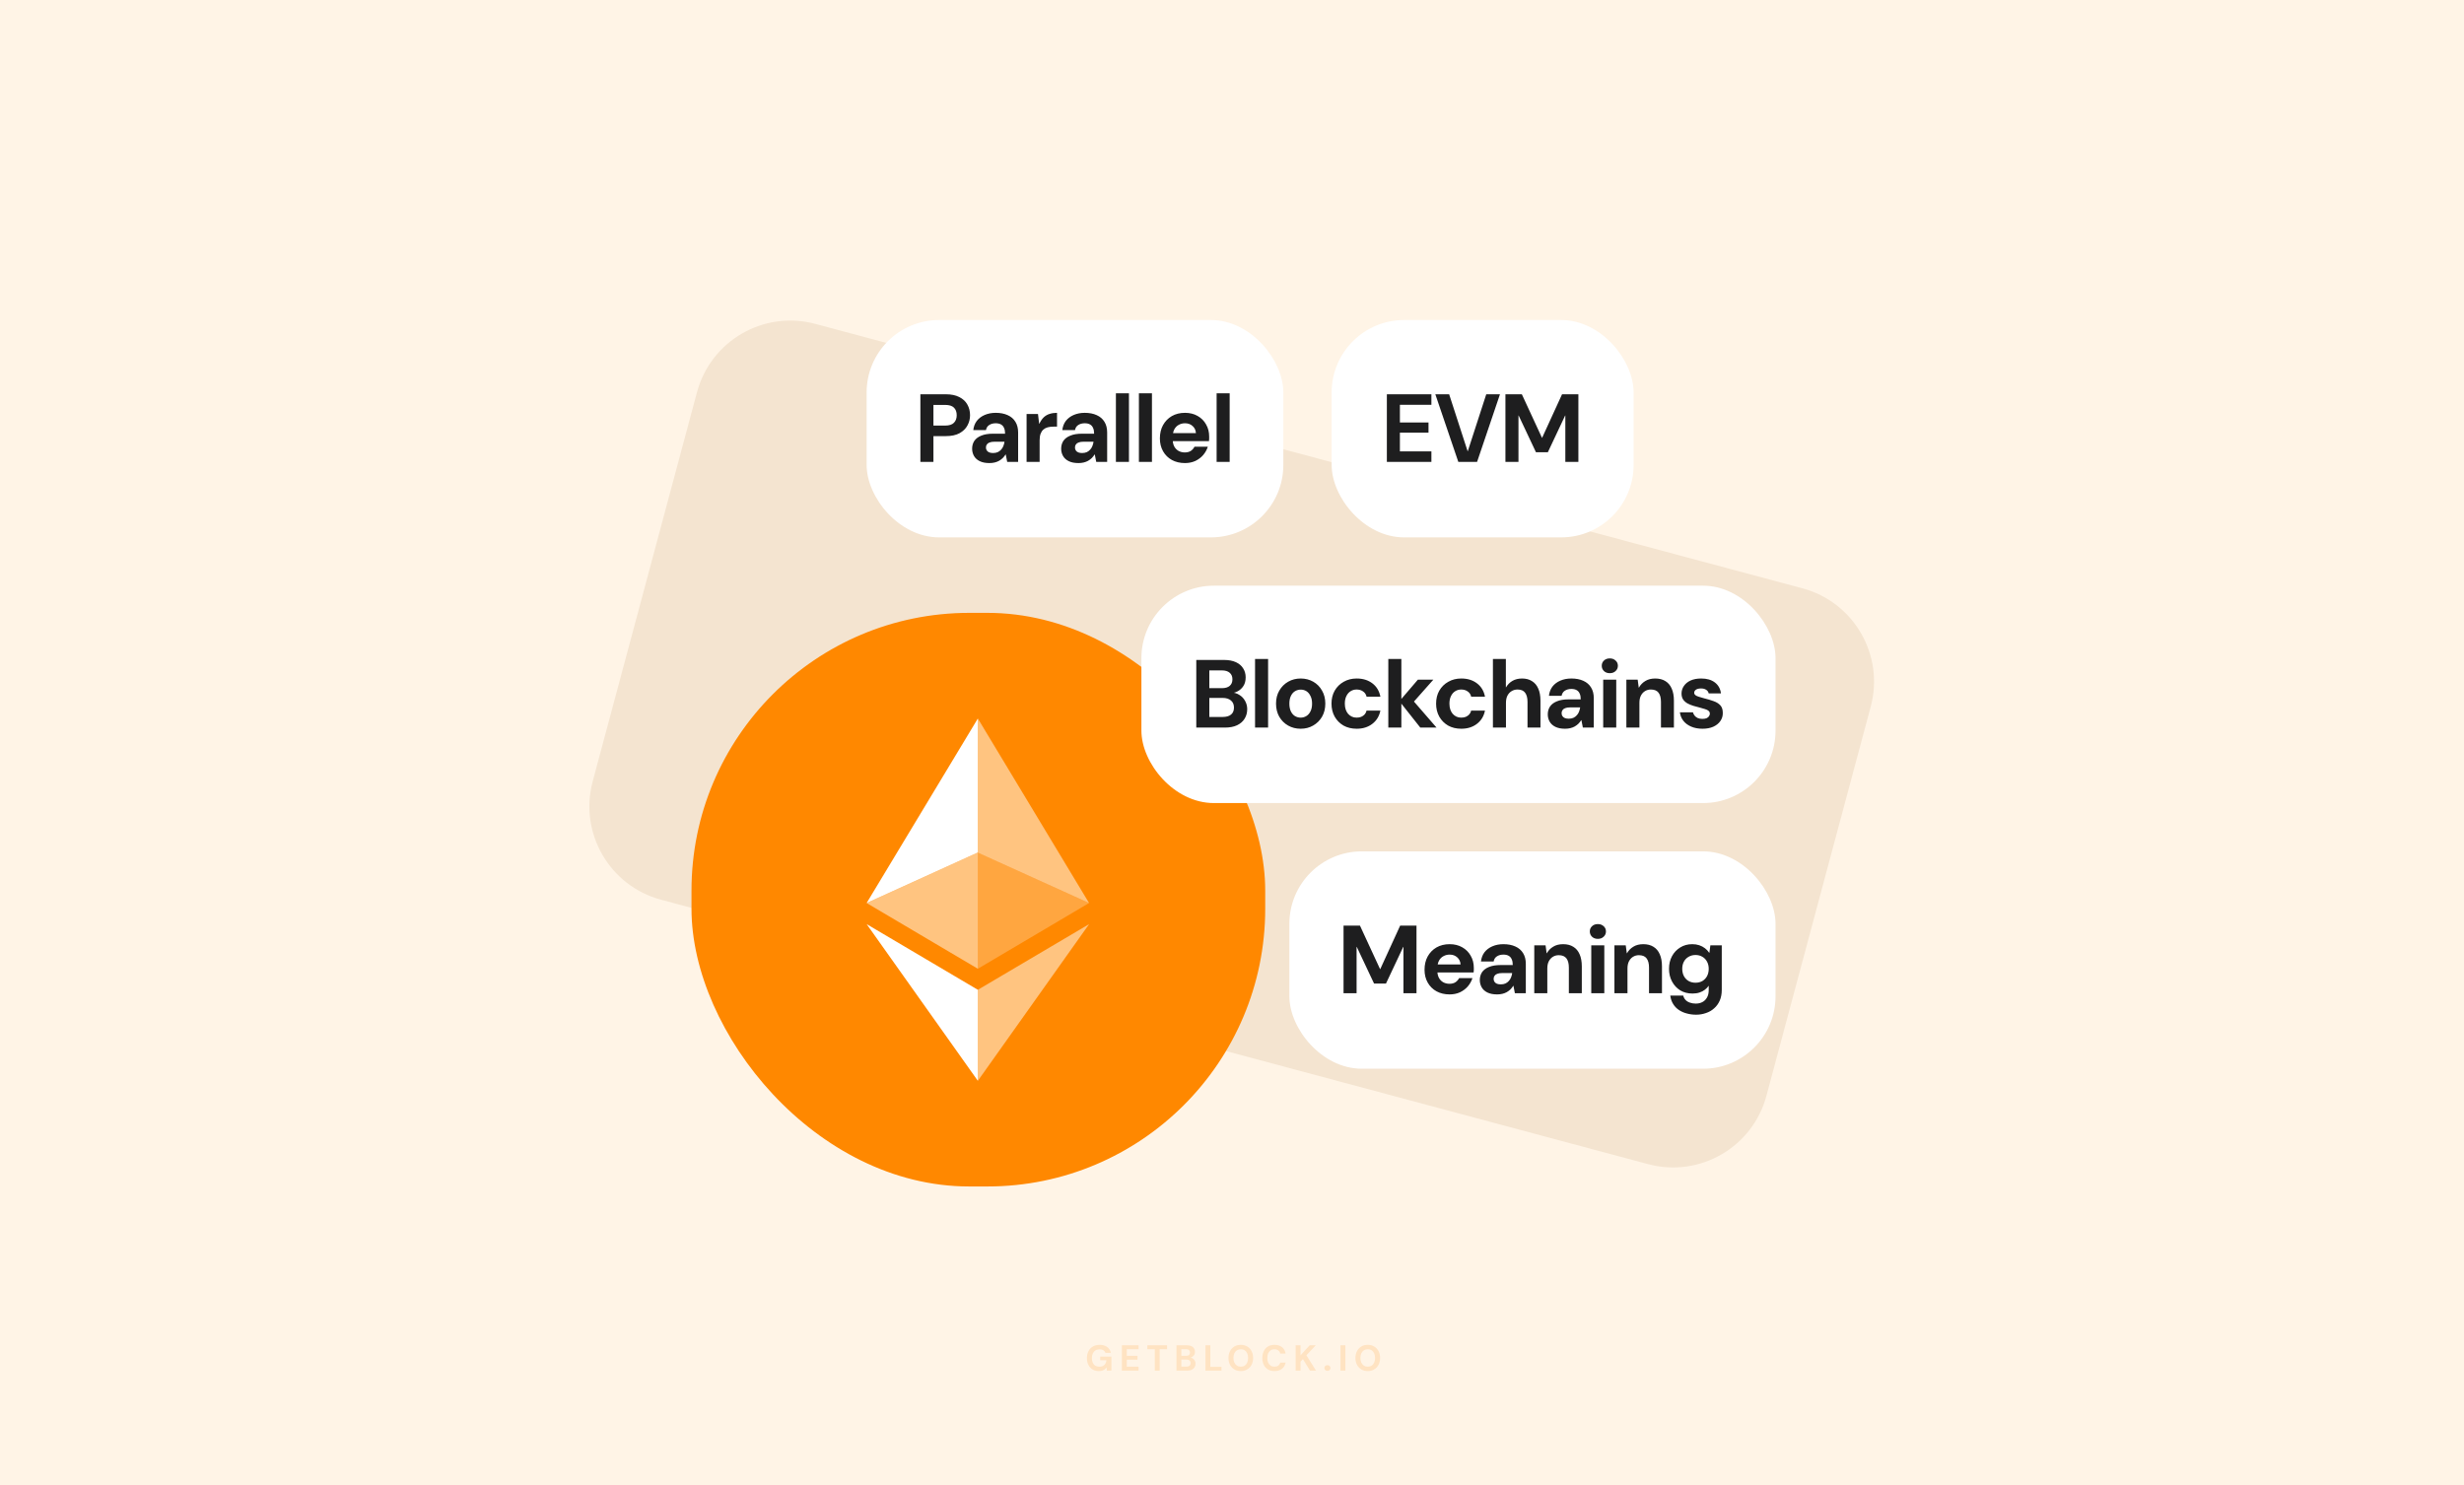 <svg width="816" height="492" viewBox="0 0 816 492" fill="none" xmlns="http://www.w3.org/2000/svg">
<rect width="816" height="492" fill="#FFF4E6"/>
<path d="M230.825 129.91C235.399 112.839 252.946 102.708 270.017 107.282L596.898 194.87C613.969 199.444 624.1 216.991 619.525 234.062L584.983 362.976C580.409 380.046 562.862 390.177 545.791 385.603L218.91 298.015C201.839 293.441 191.709 275.895 196.283 258.824L230.825 129.91Z" fill="#F4E4D0"/>
<path opacity="0.16" d="M363.914 454.144C363.122 454.144 362.426 453.968 361.826 453.616C361.234 453.256 360.774 452.756 360.446 452.116C360.118 451.468 359.954 450.716 359.954 449.86C359.954 448.996 360.122 448.236 360.458 447.58C360.794 446.916 361.278 446.396 361.91 446.02C362.55 445.644 363.306 445.456 364.178 445.456C365.17 445.456 365.99 445.692 366.638 446.164C367.294 446.636 367.714 447.292 367.898 448.132H366.098C365.978 447.764 365.754 447.476 365.426 447.268C365.098 447.052 364.678 446.944 364.166 446.944C363.622 446.944 363.158 447.064 362.774 447.304C362.39 447.544 362.098 447.88 361.898 448.312C361.698 448.744 361.598 449.26 361.598 449.86C361.598 450.468 361.698 450.984 361.898 451.408C362.098 451.832 362.382 452.156 362.75 452.38C363.126 452.596 363.566 452.704 364.07 452.704C364.806 452.704 365.362 452.508 365.738 452.116C366.122 451.716 366.35 451.2 366.422 450.568H364.358V449.356H368.054V454H366.566L366.434 452.932C366.258 453.196 366.05 453.42 365.81 453.604C365.578 453.78 365.306 453.912 364.994 454C364.682 454.096 364.322 454.144 363.914 454.144ZM371.537 454V445.6H377.057V446.908H373.157V449.104H376.697V450.364H373.157V452.692H377.057V454H371.537ZM382.432 454V446.908H379.972V445.6H386.488V446.908H384.04V454H382.432ZM389.604 454V445.6H393.048C393.632 445.6 394.124 445.692 394.524 445.876C394.924 446.06 395.224 446.316 395.424 446.644C395.632 446.964 395.736 447.336 395.736 447.76C395.736 448.184 395.644 448.54 395.46 448.828C395.276 449.116 395.032 449.34 394.728 449.5C394.432 449.652 394.104 449.74 393.744 449.764L393.936 449.632C394.32 449.648 394.66 449.752 394.956 449.944C395.26 450.128 395.496 450.376 395.664 450.688C395.84 451 395.928 451.34 395.928 451.708C395.928 452.156 395.82 452.552 395.604 452.896C395.388 453.24 395.076 453.512 394.668 453.712C394.26 453.904 393.76 454 393.168 454H389.604ZM391.224 452.68H392.904C393.344 452.68 393.684 452.58 393.924 452.38C394.164 452.18 394.284 451.892 394.284 451.516C394.284 451.14 394.16 450.848 393.912 450.64C393.664 450.424 393.32 450.316 392.88 450.316H391.224V452.68ZM391.224 449.104H392.784C393.208 449.104 393.532 449.008 393.756 448.816C393.98 448.624 394.092 448.352 394.092 448C394.092 447.656 393.98 447.388 393.756 447.196C393.532 446.996 393.204 446.896 392.772 446.896H391.224V449.104ZM399.211 454V445.6H400.831V452.74H404.515V454H399.211ZM410.912 454.144C410.104 454.144 409.392 453.96 408.776 453.592C408.168 453.224 407.692 452.716 407.348 452.068C407.004 451.412 406.832 450.656 406.832 449.8C406.832 448.944 407.004 448.192 407.348 447.544C407.692 446.888 408.168 446.376 408.776 446.008C409.392 445.64 410.104 445.456 410.912 445.456C411.72 445.456 412.428 445.64 413.036 446.008C413.652 446.376 414.132 446.888 414.476 447.544C414.82 448.192 414.992 448.944 414.992 449.8C414.992 450.656 414.82 451.412 414.476 452.068C414.132 452.716 413.652 453.224 413.036 453.592C412.428 453.96 411.72 454.144 410.912 454.144ZM410.912 452.692C411.408 452.692 411.836 452.576 412.196 452.344C412.564 452.104 412.844 451.768 413.036 451.336C413.236 450.904 413.336 450.392 413.336 449.8C413.336 449.2 413.236 448.688 413.036 448.264C412.844 447.832 412.564 447.5 412.196 447.268C411.836 447.036 411.408 446.92 410.912 446.92C410.424 446.92 409.996 447.036 409.628 447.268C409.26 447.5 408.976 447.832 408.776 448.264C408.576 448.688 408.476 449.2 408.476 449.8C408.476 450.392 408.576 450.904 408.776 451.336C408.976 451.768 409.26 452.104 409.628 452.344C409.996 452.576 410.424 452.692 410.912 452.692ZM422.053 454.144C421.221 454.144 420.505 453.964 419.905 453.604C419.305 453.236 418.845 452.728 418.525 452.08C418.205 451.424 418.045 450.668 418.045 449.812C418.045 448.956 418.205 448.2 418.525 447.544C418.845 446.888 419.305 446.376 419.905 446.008C420.505 445.64 421.221 445.456 422.053 445.456C423.069 445.456 423.897 445.708 424.537 446.212C425.185 446.716 425.589 447.428 425.749 448.348H423.985C423.881 447.9 423.665 447.552 423.337 447.304C423.009 447.048 422.577 446.92 422.041 446.92C421.553 446.92 421.133 447.04 420.781 447.28C420.429 447.512 420.157 447.844 419.965 448.276C419.781 448.7 419.689 449.212 419.689 449.812C419.689 450.404 419.781 450.916 419.965 451.348C420.157 451.78 420.429 452.112 420.781 452.344C421.133 452.576 421.553 452.692 422.041 452.692C422.577 452.692 423.005 452.576 423.325 452.344C423.653 452.104 423.873 451.772 423.985 451.348H425.749C425.589 452.22 425.185 452.904 424.537 453.4C423.897 453.896 423.069 454.144 422.053 454.144ZM429.077 454V445.6H430.697V448.924L433.733 445.6H435.737L432.641 448.924L435.821 454H433.841L431.489 450.184L430.697 451.024V454H429.077ZM439.603 454.06C439.307 454.06 439.063 453.972 438.871 453.796C438.687 453.612 438.595 453.388 438.595 453.124C438.595 452.86 438.687 452.64 438.871 452.464C439.063 452.28 439.307 452.188 439.603 452.188C439.899 452.188 440.139 452.28 440.323 452.464C440.507 452.64 440.599 452.86 440.599 453.124C440.599 453.388 440.507 453.612 440.323 453.796C440.139 453.972 439.899 454.06 439.603 454.06ZM443.921 454V445.6H445.541V454H443.921ZM452.961 454.144C452.153 454.144 451.441 453.96 450.825 453.592C450.217 453.224 449.741 452.716 449.397 452.068C449.053 451.412 448.881 450.656 448.881 449.8C448.881 448.944 449.053 448.192 449.397 447.544C449.741 446.888 450.217 446.376 450.825 446.008C451.441 445.64 452.153 445.456 452.961 445.456C453.769 445.456 454.477 445.64 455.085 446.008C455.701 446.376 456.181 446.888 456.525 447.544C456.869 448.192 457.041 448.944 457.041 449.8C457.041 450.656 456.869 451.412 456.525 452.068C456.181 452.716 455.701 453.224 455.085 453.592C454.477 453.96 453.769 454.144 452.961 454.144ZM452.961 452.692C453.457 452.692 453.885 452.576 454.245 452.344C454.613 452.104 454.893 451.768 455.085 451.336C455.285 450.904 455.385 450.392 455.385 449.8C455.385 449.2 455.285 448.688 455.085 448.264C454.893 447.832 454.613 447.5 454.245 447.268C453.885 447.036 453.457 446.92 452.961 446.92C452.473 446.92 452.045 447.036 451.677 447.268C451.309 447.5 451.025 447.832 450.825 448.264C450.625 448.688 450.525 449.2 450.525 449.8C450.525 450.392 450.625 450.904 450.825 451.336C451.025 451.768 451.309 452.104 451.677 452.344C452.045 452.576 452.473 452.692 452.961 452.692Z" fill="#FF8800"/>
<rect x="287" y="106" width="138" height="72" rx="24" fill="white"/>
<path d="M304.803 153V130.6H313.219C315.032 130.6 316.525 130.909 317.699 131.528C318.893 132.125 319.779 132.947 320.355 133.992C320.952 135.037 321.251 136.221 321.251 137.544C321.251 138.76 320.963 139.891 320.387 140.936C319.832 141.981 318.957 142.835 317.763 143.496C316.589 144.136 315.075 144.456 313.219 144.456H309.123V153H304.803ZM309.123 140.968H312.963C314.328 140.968 315.309 140.659 315.907 140.04C316.525 139.421 316.835 138.589 316.835 137.544C316.835 136.456 316.525 135.613 315.907 135.016C315.309 134.419 314.328 134.12 312.963 134.12H309.123V140.968ZM327.667 153.384C326.366 153.384 325.289 153.171 324.435 152.744C323.582 152.317 322.953 151.741 322.547 151.016C322.142 150.291 321.939 149.491 321.939 148.616C321.939 147.635 322.185 146.771 322.675 146.024C323.187 145.277 323.955 144.701 324.979 144.296C326.003 143.869 327.294 143.656 328.851 143.656H332.851C332.851 142.867 332.734 142.227 332.499 141.736C332.286 141.224 331.945 140.84 331.475 140.584C331.027 140.328 330.451 140.2 329.747 140.2C328.915 140.2 328.201 140.392 327.603 140.776C327.027 141.139 326.665 141.704 326.515 142.472H322.323C322.451 141.299 322.835 140.285 323.475 139.432C324.137 138.579 325.011 137.917 326.099 137.448C327.187 136.979 328.403 136.744 329.747 136.744C331.283 136.744 332.606 137 333.715 137.512C334.825 138.003 335.678 138.739 336.275 139.72C336.873 140.68 337.171 141.853 337.171 143.24V153H333.555L333.075 150.536H333.011C332.734 150.984 332.414 151.389 332.051 151.752C331.689 152.093 331.283 152.392 330.835 152.648C330.409 152.883 329.929 153.064 329.395 153.192C328.862 153.32 328.286 153.384 327.667 153.384ZM328.883 150.056C329.459 150.056 329.971 149.96 330.419 149.768C330.867 149.555 331.241 149.277 331.539 148.936C331.859 148.595 332.105 148.2 332.275 147.752C332.467 147.283 332.595 146.803 332.659 146.312H329.331C328.67 146.312 328.126 146.397 327.699 146.568C327.294 146.717 326.995 146.941 326.803 147.24C326.611 147.517 326.515 147.848 326.515 148.232C326.515 148.616 326.611 148.947 326.803 149.224C326.995 149.501 327.273 149.715 327.635 149.864C327.998 149.992 328.414 150.056 328.883 150.056ZM339.972 153V137.128H343.748L344.132 140.36H344.196C344.623 139.464 345.113 138.749 345.668 138.216C346.244 137.683 346.895 137.309 347.62 137.096C348.345 136.861 349.156 136.744 350.052 136.744V141.32H348.868C348.164 141.32 347.524 141.395 346.948 141.544C346.393 141.693 345.913 141.949 345.508 142.312C345.124 142.653 344.825 143.112 344.612 143.688C344.399 144.264 344.292 144.979 344.292 145.832V153H339.972ZM357.152 153.384C355.851 153.384 354.774 153.171 353.92 152.744C353.067 152.317 352.438 151.741 352.032 151.016C351.627 150.291 351.424 149.491 351.424 148.616C351.424 147.635 351.67 146.771 352.16 146.024C352.672 145.277 353.44 144.701 354.464 144.296C355.488 143.869 356.779 143.656 358.336 143.656H362.336C362.336 142.867 362.219 142.227 361.984 141.736C361.771 141.224 361.43 140.84 360.96 140.584C360.512 140.328 359.936 140.2 359.232 140.2C358.4 140.2 357.686 140.392 357.088 140.776C356.512 141.139 356.15 141.704 356 142.472H351.808C351.936 141.299 352.32 140.285 352.96 139.432C353.622 138.579 354.496 137.917 355.584 137.448C356.672 136.979 357.888 136.744 359.232 136.744C360.768 136.744 362.091 137 363.2 137.512C364.31 138.003 365.163 138.739 365.76 139.72C366.358 140.68 366.656 141.853 366.656 143.24V153H363.04L362.56 150.536H362.496C362.219 150.984 361.899 151.389 361.536 151.752C361.174 152.093 360.768 152.392 360.32 152.648C359.894 152.883 359.414 153.064 358.88 153.192C358.347 153.32 357.771 153.384 357.152 153.384ZM358.368 150.056C358.944 150.056 359.456 149.96 359.904 149.768C360.352 149.555 360.726 149.277 361.024 148.936C361.344 148.595 361.59 148.2 361.76 147.752C361.952 147.283 362.08 146.803 362.144 146.312H358.816C358.155 146.312 357.611 146.397 357.184 146.568C356.779 146.717 356.48 146.941 356.288 147.24C356.096 147.517 356 147.848 356 148.232C356 148.616 356.096 148.947 356.288 149.224C356.48 149.501 356.758 149.715 357.12 149.864C357.483 149.992 357.899 150.056 358.368 150.056ZM369.553 153V130.28H373.873V153H369.553ZM377.171 153V130.28H381.491V153H377.171ZM392.406 153.384C390.785 153.384 389.345 153.043 388.086 152.36C386.849 151.677 385.878 150.717 385.174 149.48C384.47 148.243 384.118 146.824 384.118 145.224C384.118 143.56 384.46 142.099 385.142 140.84C385.846 139.56 386.817 138.557 388.054 137.832C389.313 137.107 390.774 136.744 392.438 136.744C394.017 136.744 395.404 137.085 396.598 137.768C397.814 138.451 398.753 139.389 399.414 140.584C400.097 141.757 400.438 143.091 400.438 144.584C400.438 144.797 400.438 145.043 400.438 145.32C400.438 145.576 400.417 145.843 400.374 146.12H387.19V143.464H396.054C395.99 142.483 395.617 141.693 394.934 141.096C394.273 140.499 393.441 140.2 392.438 140.2C391.692 140.2 391.009 140.371 390.39 140.712C389.772 141.032 389.281 141.523 388.918 142.184C388.556 142.845 388.374 143.688 388.374 144.712V145.64C388.374 146.515 388.545 147.272 388.886 147.912C389.228 148.531 389.697 149.011 390.294 149.352C390.913 149.693 391.606 149.864 392.374 149.864C393.164 149.864 393.825 149.693 394.358 149.352C394.892 148.989 395.297 148.531 395.574 147.976H399.99C399.67 148.979 399.158 149.896 398.454 150.728C397.75 151.539 396.886 152.189 395.862 152.68C394.838 153.149 393.686 153.384 392.406 153.384ZM402.906 153V130.28H407.226V153H402.906Z" fill="#1E1E1F"/>
<rect x="229" y="203" width="190" height="190" rx="92" fill="#FF8800"/>
<path opacity="0.5" d="M323.832 282.402L360.664 299.113L323.832 238V282.402Z" fill="white"/>
<path d="M323.832 282.374V238L287 299.113L323.832 282.374Z" fill="white"/>
<path opacity="0.5" d="M323.832 358L360.686 306.098L323.832 327.858L323.832 358Z" fill="white"/>
<path d="M287 306.097L323.832 358V327.858L287 306.097Z" fill="white"/>
<path opacity="0.25" d="M323.832 282.372V320.884L360.663 299.113L323.832 282.372Z" fill="white"/>
<path opacity="0.5" d="M323.831 282.372L287 299.113L323.831 320.884V282.372Z" fill="white"/>
<rect x="441" y="106" width="100" height="72" rx="24" fill="white"/>
<path d="M459.284 153V130.6H474.036V134.088H463.604V139.944H473.076V143.304H463.604V149.512H474.036V153H459.284ZM482.952 153L475.336 130.6H479.912L486.024 149.448H486.088L492.2 130.6H496.744L489.16 153H482.952ZM498.55 153V130.6H503.99L510.646 145H510.71L517.302 130.6H522.71V153H518.39V137.64H518.326L512.598 149.8H508.662L502.934 137.64H502.87V153H498.55Z" fill="#1E1E1F"/>
<rect x="378" y="194" width="210" height="72" rx="24" fill="white"/>
<path d="M396.173 241V218.6H405.357C406.915 218.6 408.227 218.845 409.293 219.336C410.36 219.827 411.16 220.509 411.693 221.384C412.248 222.237 412.525 223.229 412.525 224.36C412.525 225.491 412.28 226.44 411.789 227.208C411.299 227.976 410.648 228.573 409.837 229C409.048 229.405 408.184 229.64 407.245 229.704L407.725 229.352C408.749 229.395 409.656 229.672 410.445 230.184C411.256 230.675 411.885 231.336 412.333 232.168C412.803 233 413.037 233.907 413.037 234.888C413.037 236.083 412.749 237.139 412.173 238.056C411.619 238.973 410.787 239.699 409.677 240.232C408.589 240.744 407.256 241 405.677 241H396.173ZM400.493 237.48H404.973C406.147 237.48 407.053 237.213 407.693 236.68C408.333 236.147 408.653 235.379 408.653 234.376C408.653 233.373 408.323 232.595 407.661 232.04C407 231.464 406.083 231.176 404.909 231.176H400.493V237.48ZM400.493 227.944H404.653C405.784 227.944 406.648 227.688 407.245 227.176C407.843 226.664 408.141 225.939 408.141 225C408.141 224.083 407.843 223.368 407.245 222.856C406.648 222.323 405.773 222.056 404.621 222.056H400.493V227.944ZM415.634 241V218.28H419.954V241H415.634ZM430.741 241.384C429.205 241.384 427.819 241.032 426.581 240.328C425.344 239.624 424.363 238.643 423.637 237.384C422.933 236.125 422.581 234.685 422.581 233.064C422.581 231.421 422.944 229.981 423.669 228.744C424.395 227.485 425.376 226.504 426.613 225.8C427.851 225.096 429.227 224.744 430.741 224.744C432.277 224.744 433.664 225.096 434.901 225.8C436.139 226.504 437.109 227.485 437.813 228.744C438.539 229.981 438.901 231.421 438.901 233.064C438.901 234.707 438.539 236.157 437.813 237.416C437.088 238.653 436.107 239.624 434.869 240.328C433.653 241.032 432.277 241.384 430.741 241.384ZM430.741 237.704C431.424 237.704 432.043 237.533 432.597 237.192C433.173 236.851 433.632 236.339 433.973 235.656C434.336 234.952 434.517 234.088 434.517 233.064C434.517 232.04 434.336 231.187 433.973 230.504C433.632 229.8 433.184 229.277 432.629 228.936C432.075 228.595 431.456 228.424 430.773 228.424C430.091 228.424 429.461 228.595 428.885 228.936C428.309 229.277 427.851 229.8 427.509 230.504C427.168 231.187 426.997 232.04 426.997 233.064C426.997 234.088 427.168 234.952 427.509 235.656C427.851 236.339 428.299 236.851 428.853 237.192C429.429 237.533 430.059 237.704 430.741 237.704ZM449.301 241.384C447.637 241.384 446.176 241.032 444.917 240.328C443.68 239.603 442.709 238.621 442.005 237.384C441.301 236.125 440.949 234.685 440.949 233.064C440.949 231.443 441.301 230.013 442.005 228.776C442.73 227.517 443.722 226.536 444.981 225.832C446.24 225.107 447.68 224.744 449.301 224.744C451.349 224.744 453.077 225.277 454.485 226.344C455.893 227.411 456.778 228.883 457.141 230.76H452.565C452.394 230.013 452.01 229.437 451.413 229.032C450.816 228.605 450.101 228.392 449.269 228.392C448.522 228.392 447.85 228.584 447.253 228.968C446.677 229.331 446.218 229.864 445.877 230.568C445.536 231.251 445.365 232.083 445.365 233.064C445.365 233.789 445.461 234.44 445.653 235.016C445.845 235.571 446.112 236.051 446.453 236.456C446.816 236.861 447.232 237.171 447.701 237.384C448.17 237.597 448.693 237.704 449.269 237.704C449.824 237.704 450.325 237.619 450.773 237.448C451.221 237.256 451.605 236.989 451.925 236.648C452.245 236.285 452.458 235.859 452.565 235.368H457.141C456.778 237.203 455.893 238.664 454.485 239.752C453.077 240.84 451.349 241.384 449.301 241.384ZM470.359 241L463.447 232.264L469.559 225.128H474.679L466.775 234.056L466.743 230.632L475.735 241H470.359ZM459.767 241V218.28H464.087V241H459.767ZM483.942 241.384C482.278 241.384 480.817 241.032 479.558 240.328C478.321 239.603 477.35 238.621 476.646 237.384C475.942 236.125 475.59 234.685 475.59 233.064C475.59 231.443 475.942 230.013 476.646 228.776C477.372 227.517 478.364 226.536 479.622 225.832C480.881 225.107 482.321 224.744 483.942 224.744C485.99 224.744 487.718 225.277 489.126 226.344C490.534 227.411 491.42 228.883 491.782 230.76H487.206C487.036 230.013 486.652 229.437 486.054 229.032C485.457 228.605 484.742 228.392 483.91 228.392C483.164 228.392 482.492 228.584 481.894 228.968C481.318 229.331 480.86 229.864 480.518 230.568C480.177 231.251 480.006 232.083 480.006 233.064C480.006 233.789 480.102 234.44 480.294 235.016C480.486 235.571 480.753 236.051 481.094 236.456C481.457 236.861 481.873 237.171 482.342 237.384C482.812 237.597 483.334 237.704 483.91 237.704C484.465 237.704 484.966 237.619 485.414 237.448C485.862 237.256 486.246 236.989 486.566 236.648C486.886 236.285 487.1 235.859 487.206 235.368H491.782C491.42 237.203 490.534 238.664 489.126 239.752C487.718 240.84 485.99 241.384 483.942 241.384ZM494.409 241V218.28H498.697V227.656H498.761C499.294 226.739 500.009 226.024 500.905 225.512C501.801 225 502.857 224.744 504.073 224.744C505.353 224.744 506.441 225.032 507.337 225.608C508.254 226.163 508.947 226.984 509.417 228.072C509.907 229.16 510.153 230.504 510.153 232.104V241H505.865V232.488C505.865 231.165 505.598 230.152 505.065 229.448C504.553 228.744 503.721 228.392 502.569 228.392C501.822 228.392 501.161 228.573 500.585 228.936C500.009 229.277 499.55 229.779 499.209 230.44C498.889 231.08 498.729 231.869 498.729 232.808V241H494.409ZM518.305 241.384C517.004 241.384 515.927 241.171 515.073 240.744C514.22 240.317 513.591 239.741 513.185 239.016C512.78 238.291 512.577 237.491 512.577 236.616C512.577 235.635 512.823 234.771 513.313 234.024C513.825 233.277 514.593 232.701 515.617 232.296C516.641 231.869 517.932 231.656 519.489 231.656H523.489C523.489 230.867 523.372 230.227 523.137 229.736C522.924 229.224 522.583 228.84 522.113 228.584C521.665 228.328 521.089 228.2 520.385 228.2C519.553 228.2 518.839 228.392 518.241 228.776C517.665 229.139 517.303 229.704 517.153 230.472H512.961C513.089 229.299 513.473 228.285 514.113 227.432C514.775 226.579 515.649 225.917 516.737 225.448C517.825 224.979 519.041 224.744 520.385 224.744C521.921 224.744 523.244 225 524.353 225.512C525.463 226.003 526.316 226.739 526.913 227.72C527.511 228.68 527.809 229.853 527.809 231.24V241H524.193L523.713 238.536H523.649C523.372 238.984 523.052 239.389 522.689 239.752C522.327 240.093 521.921 240.392 521.473 240.648C521.047 240.883 520.567 241.064 520.033 241.192C519.5 241.32 518.924 241.384 518.305 241.384ZM519.521 238.056C520.097 238.056 520.609 237.96 521.057 237.768C521.505 237.555 521.879 237.277 522.177 236.936C522.497 236.595 522.743 236.2 522.913 235.752C523.105 235.283 523.233 234.803 523.297 234.312H519.969C519.308 234.312 518.764 234.397 518.337 234.568C517.932 234.717 517.633 234.941 517.441 235.24C517.249 235.517 517.153 235.848 517.153 236.232C517.153 236.616 517.249 236.947 517.441 237.224C517.633 237.501 517.911 237.715 518.273 237.864C518.636 237.992 519.052 238.056 519.521 238.056ZM530.93 241V225.128H535.25V241H530.93ZM533.106 222.984C532.317 222.984 531.677 222.749 531.186 222.28C530.696 221.811 530.45 221.224 530.45 220.52C530.45 219.816 530.696 219.24 531.186 218.792C531.677 218.323 532.317 218.088 533.106 218.088C533.896 218.088 534.536 218.323 535.026 218.792C535.538 219.24 535.794 219.816 535.794 220.52C535.794 221.224 535.538 221.811 535.026 222.28C534.536 222.749 533.896 222.984 533.106 222.984ZM538.603 241V225.128H542.347L542.699 227.752H542.763C543.275 226.835 543.979 226.109 544.875 225.576C545.771 225.021 546.869 224.744 548.171 224.744C549.493 224.744 550.613 225.032 551.531 225.608C552.448 226.163 553.141 226.984 553.611 228.072C554.101 229.16 554.347 230.504 554.347 232.104V241H550.059V232.488C550.059 231.165 549.792 230.152 549.259 229.448C548.725 228.744 547.872 228.392 546.699 228.392C545.973 228.392 545.323 228.573 544.747 228.936C544.192 229.277 543.744 229.779 543.403 230.44C543.083 231.08 542.923 231.869 542.923 232.808V241H538.603ZM563.814 241.384C562.406 241.384 561.158 241.149 560.07 240.68C558.982 240.211 558.118 239.571 557.478 238.76C556.838 237.928 556.454 236.989 556.326 235.944H560.646C560.752 236.328 560.934 236.691 561.19 237.032C561.446 237.352 561.787 237.619 562.214 237.832C562.662 238.024 563.174 238.12 563.75 238.12C564.326 238.12 564.795 238.045 565.158 237.896C565.52 237.725 565.787 237.512 565.958 237.256C566.15 236.979 566.246 236.701 566.246 236.424C566.246 235.997 566.107 235.677 565.83 235.464C565.574 235.229 565.19 235.037 564.678 234.888C564.187 234.717 563.6 234.547 562.918 234.376C562.235 234.205 561.531 234.013 560.806 233.8C560.102 233.587 559.451 233.32 558.854 233C558.256 232.659 557.776 232.232 557.414 231.72C557.051 231.187 556.87 230.525 556.87 229.736C556.87 228.819 557.126 227.987 557.638 227.24C558.15 226.472 558.886 225.864 559.846 225.416C560.827 224.968 562 224.744 563.366 224.744C565.264 224.744 566.779 225.181 567.91 226.056C569.062 226.931 569.734 228.136 569.926 229.672H565.862C565.755 229.16 565.478 228.765 565.03 228.488C564.603 228.189 564.038 228.04 563.334 228.04C562.608 228.04 562.043 228.179 561.638 228.456C561.254 228.733 561.062 229.075 561.062 229.48C561.062 229.779 561.19 230.035 561.446 230.248C561.723 230.461 562.107 230.643 562.598 230.792C563.088 230.941 563.675 231.112 564.358 231.304C565.51 231.581 566.544 231.891 567.462 232.232C568.4 232.552 569.147 233.011 569.702 233.608C570.256 234.184 570.534 235.027 570.534 236.136C570.555 237.139 570.288 238.035 569.734 238.824C569.2 239.613 568.422 240.243 567.398 240.712C566.395 241.16 565.2 241.384 563.814 241.384Z" fill="#1E1E1F"/>
<rect x="427" y="282" width="161" height="72" rx="24" fill="white"/>
<path d="M444.939 329V306.6H450.379L457.035 321H457.099L463.691 306.6H469.099V329H464.779V313.64H464.715L458.987 325.8H455.051L449.323 313.64H449.259V329H444.939ZM480.049 329.384C478.428 329.384 476.988 329.043 475.729 328.36C474.492 327.677 473.521 326.717 472.817 325.48C472.113 324.243 471.761 322.824 471.761 321.224C471.761 319.56 472.103 318.099 472.785 316.84C473.489 315.56 474.46 314.557 475.697 313.832C476.956 313.107 478.417 312.744 480.081 312.744C481.66 312.744 483.047 313.085 484.241 313.768C485.457 314.451 486.396 315.389 487.057 316.584C487.74 317.757 488.081 319.091 488.081 320.584C488.081 320.797 488.081 321.043 488.081 321.32C488.081 321.576 488.06 321.843 488.017 322.12H474.833V319.464H483.697C483.633 318.483 483.26 317.693 482.577 317.096C481.916 316.499 481.084 316.2 480.081 316.2C479.335 316.2 478.652 316.371 478.033 316.712C477.415 317.032 476.924 317.523 476.561 318.184C476.199 318.845 476.017 319.688 476.017 320.712V321.64C476.017 322.515 476.188 323.272 476.529 323.912C476.871 324.531 477.34 325.011 477.937 325.352C478.556 325.693 479.249 325.864 480.017 325.864C480.807 325.864 481.468 325.693 482.001 325.352C482.535 324.989 482.94 324.531 483.217 323.976H487.633C487.313 324.979 486.801 325.896 486.097 326.728C485.393 327.539 484.529 328.189 483.505 328.68C482.481 329.149 481.329 329.384 480.049 329.384ZM495.797 329.384C494.495 329.384 493.418 329.171 492.565 328.744C491.711 328.317 491.082 327.741 490.677 327.016C490.271 326.291 490.069 325.491 490.069 324.616C490.069 323.635 490.314 322.771 490.805 322.024C491.317 321.277 492.085 320.701 493.109 320.296C494.133 319.869 495.423 319.656 496.981 319.656H500.981C500.981 318.867 500.863 318.227 500.629 317.736C500.415 317.224 500.074 316.84 499.605 316.584C499.157 316.328 498.581 316.2 497.877 316.2C497.045 316.2 496.33 316.392 495.733 316.776C495.157 317.139 494.794 317.704 494.645 318.472H490.453C490.581 317.299 490.965 316.285 491.605 315.432C492.266 314.579 493.141 313.917 494.229 313.448C495.317 312.979 496.533 312.744 497.877 312.744C499.413 312.744 500.735 313 501.845 313.512C502.954 314.003 503.807 314.739 504.405 315.72C505.002 316.68 505.301 317.853 505.301 319.24V329H501.685L501.205 326.536H501.141C500.863 326.984 500.543 327.389 500.181 327.752C499.818 328.093 499.413 328.392 498.965 328.648C498.538 328.883 498.058 329.064 497.525 329.192C496.991 329.32 496.415 329.384 495.797 329.384ZM497.013 326.056C497.589 326.056 498.101 325.96 498.549 325.768C498.997 325.555 499.37 325.277 499.669 324.936C499.989 324.595 500.234 324.2 500.405 323.752C500.597 323.283 500.725 322.803 500.789 322.312H497.461C496.799 322.312 496.255 322.397 495.829 322.568C495.423 322.717 495.125 322.941 494.933 323.24C494.741 323.517 494.645 323.848 494.645 324.232C494.645 324.616 494.741 324.947 494.933 325.224C495.125 325.501 495.402 325.715 495.765 325.864C496.127 325.992 496.543 326.056 497.013 326.056ZM508.101 329V313.128H511.845L512.197 315.752H512.261C512.773 314.835 513.477 314.109 514.373 313.576C515.269 313.021 516.368 312.744 517.669 312.744C518.992 312.744 520.112 313.032 521.029 313.608C521.947 314.163 522.64 314.984 523.109 316.072C523.6 317.16 523.845 318.504 523.845 320.104V329H519.557V320.488C519.557 319.165 519.291 318.152 518.757 317.448C518.224 316.744 517.371 316.392 516.197 316.392C515.472 316.392 514.821 316.573 514.245 316.936C513.691 317.277 513.243 317.779 512.901 318.44C512.581 319.08 512.421 319.869 512.421 320.808V329H508.101ZM526.976 329V313.128H531.296V329H526.976ZM529.152 310.984C528.363 310.984 527.723 310.749 527.232 310.28C526.742 309.811 526.496 309.224 526.496 308.52C526.496 307.816 526.742 307.24 527.232 306.792C527.723 306.323 528.363 306.088 529.152 306.088C529.942 306.088 530.582 306.323 531.072 306.792C531.584 307.24 531.84 307.816 531.84 308.52C531.84 309.224 531.584 309.811 531.072 310.28C530.582 310.749 529.942 310.984 529.152 310.984ZM534.649 329V313.128H538.393L538.745 315.752H538.809C539.321 314.835 540.025 314.109 540.921 313.576C541.817 313.021 542.916 312.744 544.217 312.744C545.54 312.744 546.66 313.032 547.577 313.608C548.494 314.163 549.188 314.984 549.657 316.072C550.148 317.16 550.393 318.504 550.393 320.104V329H546.105V320.488C546.105 319.165 545.838 318.152 545.305 317.448C544.772 316.744 543.918 316.392 542.745 316.392C542.02 316.392 541.369 316.573 540.793 316.936C540.238 317.277 539.79 317.779 539.449 318.44C539.129 319.08 538.969 319.869 538.969 320.808V329H534.649ZM561.684 336.104C560.66 336.104 559.668 335.976 558.708 335.72C557.748 335.485 556.873 335.112 556.084 334.6C555.295 334.088 554.644 333.427 554.132 332.616C553.62 331.827 553.289 330.877 553.14 329.768H557.428C557.577 330.344 557.833 330.824 558.196 331.208C558.58 331.613 559.06 331.912 559.636 332.104C560.233 332.317 560.884 332.424 561.588 332.424C562.377 332.424 563.092 332.264 563.732 331.944C564.372 331.624 564.884 331.133 565.268 330.472C565.673 329.811 565.876 328.968 565.876 327.944V326.504C565.556 326.973 565.14 327.411 564.628 327.816C564.137 328.2 563.551 328.509 562.868 328.744C562.185 328.979 561.396 329.096 560.5 329.096C558.964 329.096 557.609 328.744 556.436 328.04C555.284 327.315 554.377 326.333 553.716 325.096C553.055 323.859 552.724 322.461 552.724 320.904C552.724 319.325 553.055 317.928 553.716 316.712C554.377 315.496 555.284 314.536 556.436 313.832C557.588 313.107 558.921 312.744 560.436 312.744C561.268 312.744 562.036 312.861 562.74 313.096C563.444 313.331 564.073 313.661 564.628 314.088C565.183 314.515 565.652 315.016 566.036 315.592H566.1L566.42 313.128H570.196V327.848C570.196 329.213 569.972 330.408 569.524 331.432C569.076 332.456 568.457 333.309 567.668 333.992C566.9 334.696 565.993 335.219 564.948 335.56C563.924 335.923 562.836 336.104 561.684 336.104ZM561.492 325.512C562.367 325.512 563.135 325.32 563.796 324.936C564.457 324.531 564.969 323.987 565.332 323.304C565.695 322.6 565.876 321.8 565.876 320.904C565.876 320.029 565.695 319.251 565.332 318.568C564.969 317.864 564.457 317.32 563.796 316.936C563.135 316.531 562.367 316.328 561.492 316.328C560.639 316.328 559.871 316.531 559.188 316.936C558.527 317.32 558.015 317.853 557.652 318.536C557.289 319.219 557.108 320.008 557.108 320.904C557.108 321.8 557.289 322.6 557.652 323.304C558.015 323.987 558.527 324.531 559.188 324.936C559.871 325.32 560.639 325.512 561.492 325.512Z" fill="#1E1E1F"/>
</svg>

